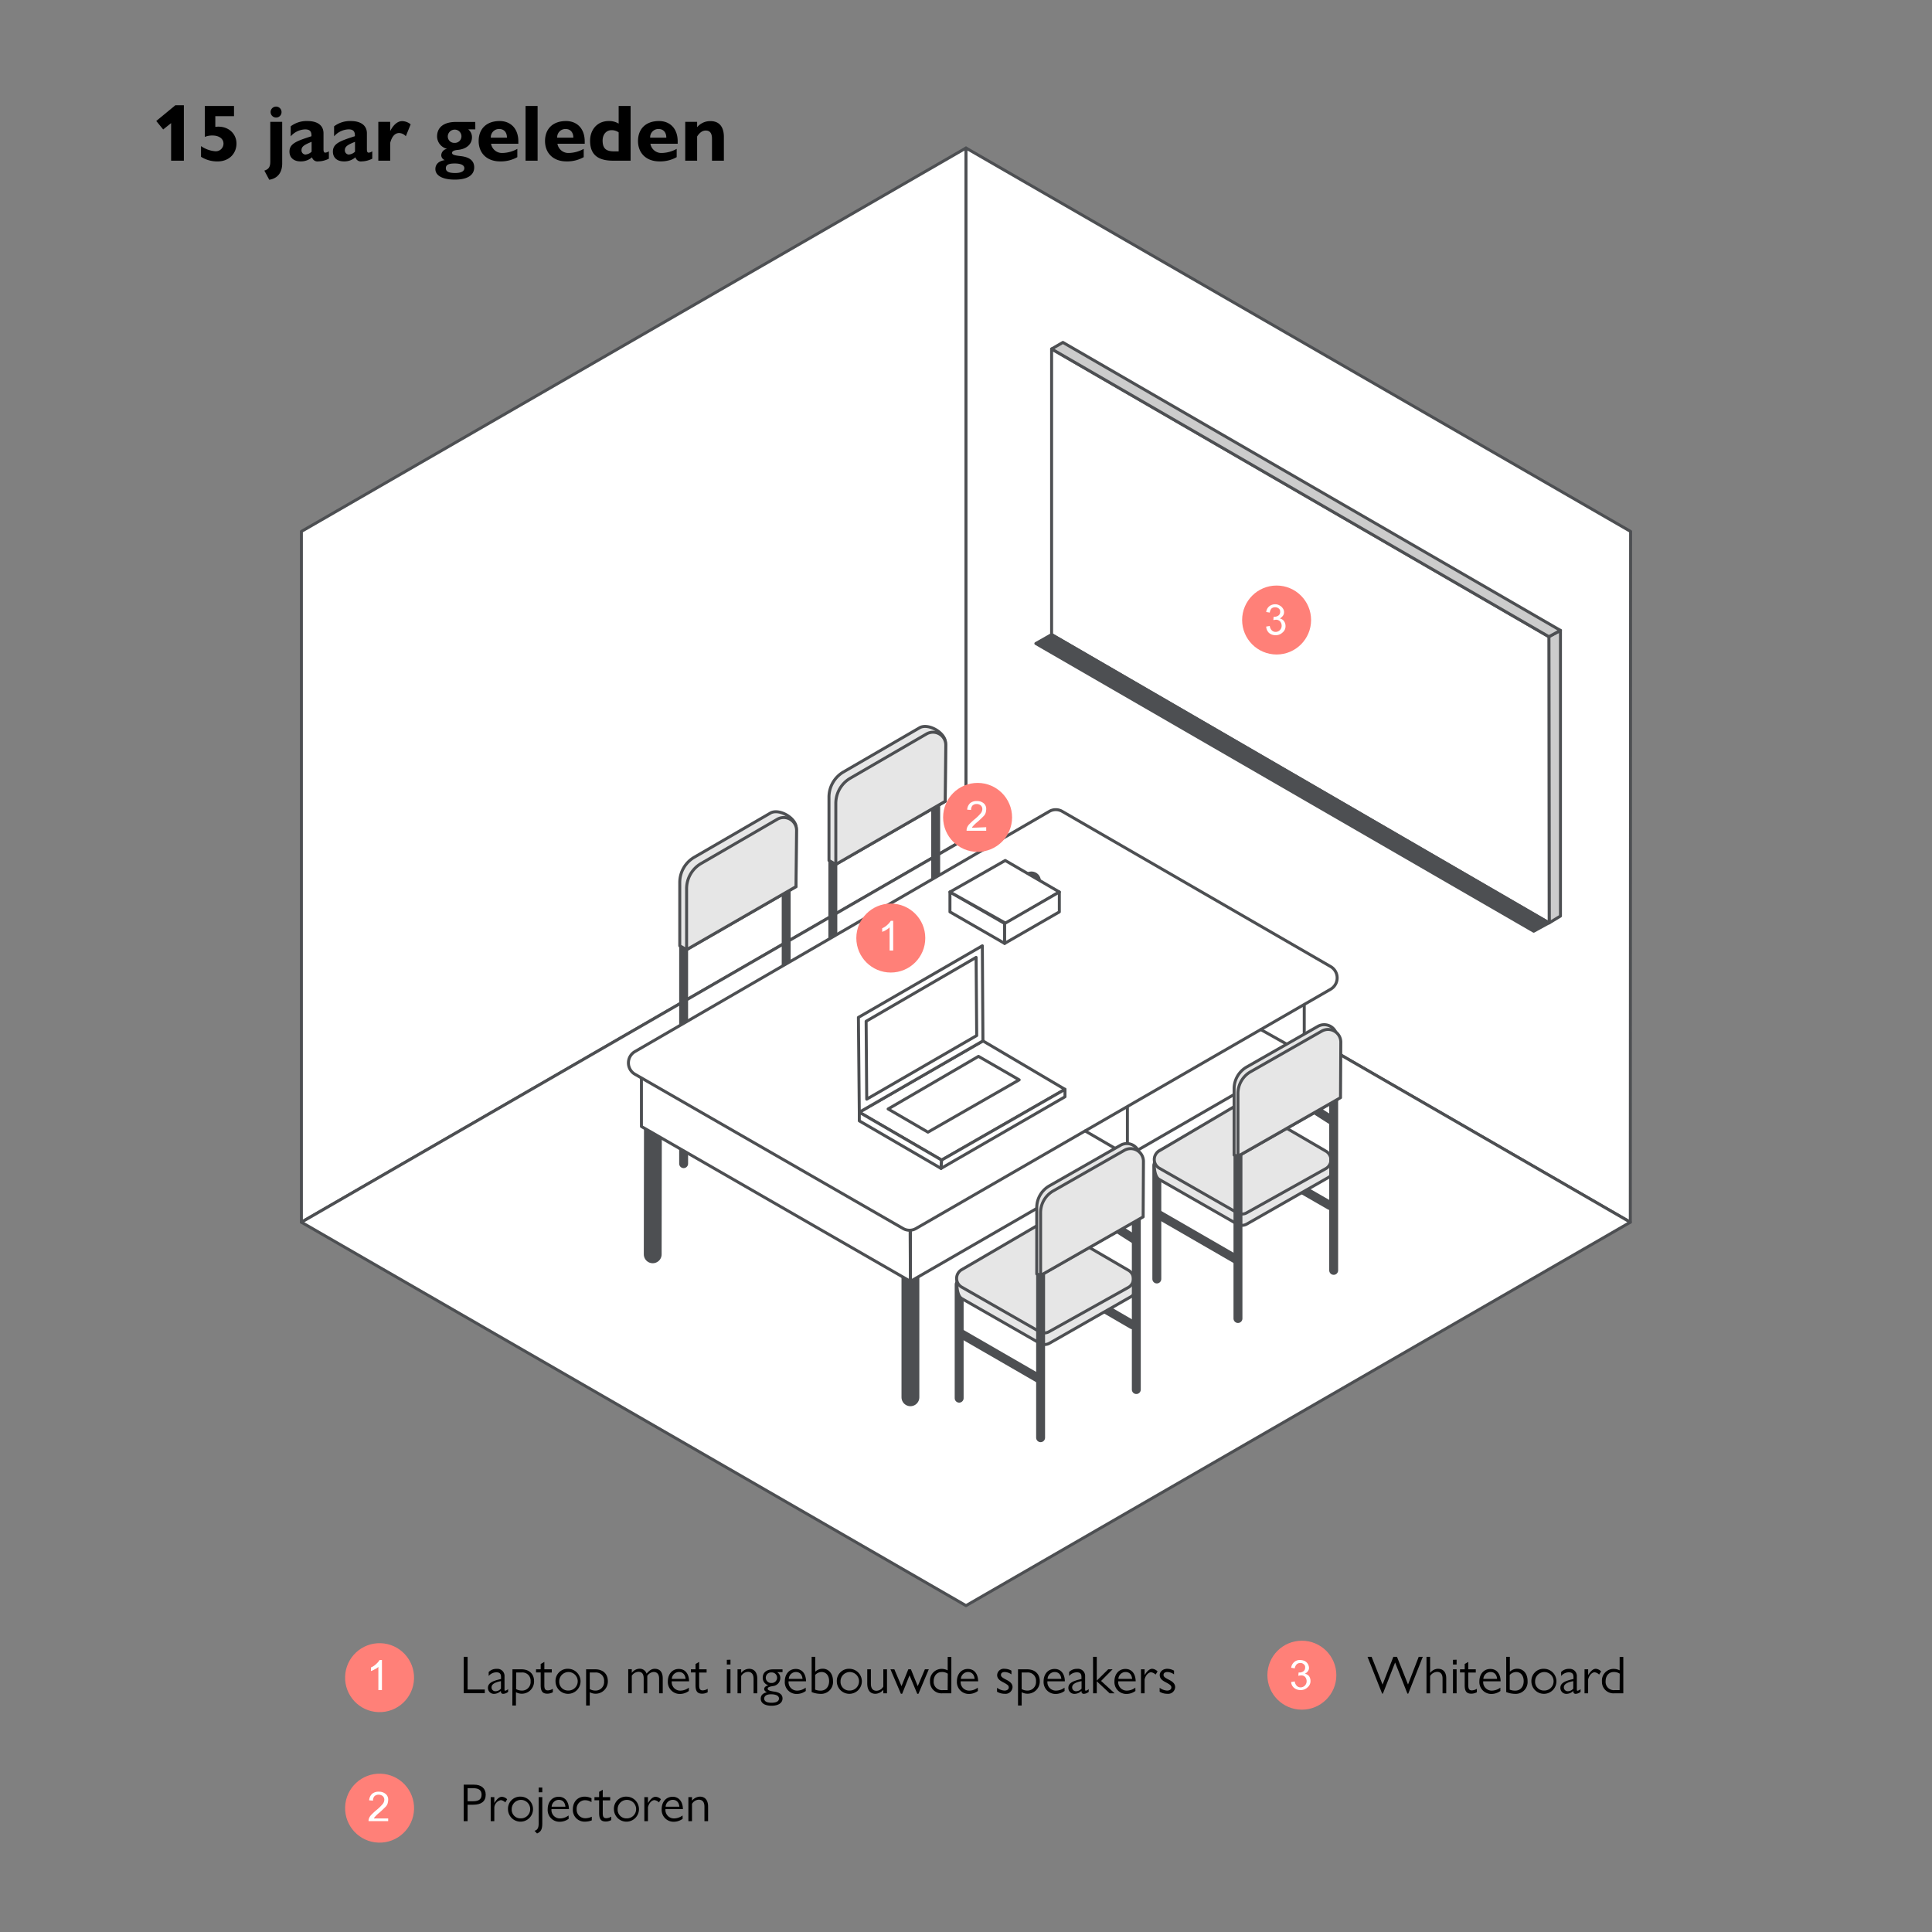<svg id="Layer_1" data-name="Layer 1" xmlns="http://www.w3.org/2000/svg" viewBox="0 0 650 650"><rect x="0" y="0" width="650" height="650" fill="#808080" stroke="none"/><defs><style>.cls-1,.cls-3,.cls-4{fill:none;}.cls-1,.cls-2,.cls-3,.cls-4,.cls-5,.cls-6,.cls-7{stroke:#4d4f52;stroke-linecap:round;stroke-linejoin:round;}.cls-1{stroke-width:6px;}.cls-10,.cls-2{fill:#fff;}.cls-4{stroke-width:3px;}.cls-5{fill:#e6e6e6;}.cls-6{fill:#ccc;}.cls-7,.cls-8{fill:#4d4f52;}.cls-9{fill:#ff8078;}.cls-11{isolation:isolate;}</style></defs><path class="cls-1" d="M223.9,424.3l.1-45a12.11,12.11,0,0,1,18.1-10.5l53.2,30.6a47.3,47.3,0,0,1,23.7,41v32.3"/><path class="cls-1" d="M290.5,391.3l.1-45a12.11,12.11,0,0,1,18.1-10.5l53.2,30.6a47.3,47.3,0,0,1,23.7,41v32.3"/><polygon class="cls-2" points="310.5 428.9 220 376.8 220 360.1 310.4 411.2 310.5 428.9"/><path class="cls-1" d="M346.7,356.8l.1-45a12.11,12.11,0,0,1,18.1-10.5l53.2,30.6a47.27,47.27,0,0,1,23.2,34.7,43.5,43.5,0,0,1,.4,6.3v32.3"/><polygon class="cls-2" points="310.5 428.9 443 352.4 443 328.5 310.5 405.3 310.5 428.9"/><line class="cls-3" x1="443" y1="352.4" x2="428.1" y2="343.5"/><line class="cls-3" x1="382" y1="387.8" x2="368.3" y2="378.7"/><polyline class="cls-3" points="382.2 386.9 382.2 369.8 283.4 312.2"/><polyline class="cls-3" points="259.4 399.6 259.4 384.5 406.3 298.3"/><polygon class="cls-2" points="325 282.1 101.4 411.2 101.4 178.8 325 49.8 325 282.1"/><polygon class="cls-2" points="325 282.1 548.5 411.2 548.6 178.8 325 49.8 325 282.1"/><polygon class="cls-2" points="325 282.1 101.4 411.2 325 540.2 548.5 411.2 325 282.1"/><line class="cls-4" x1="280.2" y1="272.7" x2="280.2" y2="362.9"/><path class="cls-5" d="M278.9,268.2a9.83,9.83,0,0,1,4.9-8.5l25.5-14.8c2.9-1.8,8.8,1.6,8.8,5l-.1,19.7-36.8,21.2-2.3-1.3V268.2Z"/><line class="cls-4" x1="345.5" y1="344.1" x2="315.8" y2="327.1"/><line class="cls-4" x1="345.7" y1="359.5" x2="345.7" y2="318.4"/><line class="cls-4" x1="314.8" y1="253.2" x2="314.8" y2="375.8"/><path class="cls-5" d="M280.6,316.7l31.8-18.6a4.07,4.07,0,0,1,4,0l30.7,17.5c2.6,1.5,2.6,9.4,0,10.9L316.5,344a3.88,3.88,0,0,1-3.9,0l-31-17.3C278.4,325.1,278,318.2,280.6,316.7Z"/><path class="cls-5" d="M281.5,315.8l31-18.1a4.07,4.07,0,0,1,4,0L347,315.6a3.94,3.94,0,0,1,0,6.8l-30.6,17.5a3.88,3.88,0,0,1-3.9,0l-31-17.3A3.94,3.94,0,0,1,281.5,315.8Z"/><line class="cls-4" x1="314.3" y1="361.4" x2="280.1" y2="341.8"/><path class="cls-5" d="M281.2,270.3a9.83,9.83,0,0,1,4.9-8.5L311.6,247a4.32,4.32,0,0,1,6.6,3.7l-.2,18.9-36.8,21.2V270.3Z"/><line class="cls-4" x1="230" y1="301.3" x2="230" y2="391.5"/><path class="cls-5" d="M228.7,296.9a9.83,9.83,0,0,1,4.9-8.5l25.5-14.8c2.9-1.8,8.8,1.6,8.8,5l-.1,19.7L231,319.5l-2.3-1.3V296.9Z"/><line class="cls-4" x1="295.3" y1="372.8" x2="265.6" y2="355.7"/><line class="cls-4" x1="295.4" y1="388.1" x2="295.4" y2="347"/><line class="cls-4" x1="264.5" y1="281.9" x2="264.5" y2="404.5"/><path class="cls-5" d="M230.4,345.3l31.8-18.6a4.07,4.07,0,0,1,4,0l30.7,17.5c2.6,1.5,2.6,9.4,0,10.9l-30.6,17.5a3.88,3.88,0,0,1-3.9,0l-30.9-17.3C228.2,353.8,227.8,346.9,230.4,345.3Z"/><path class="cls-5" d="M231.3,344.4l31-18.1a4.07,4.07,0,0,1,4,0l30.5,17.9a3.94,3.94,0,0,1,0,6.8l-30.6,17.5a3.88,3.88,0,0,1-3.9,0l-30.9-17.3A3.9,3.9,0,0,1,231.3,344.4Z"/><line class="cls-4" x1="264.1" y1="390.1" x2="229.8" y2="370.4"/><path class="cls-5" d="M231,299a9.83,9.83,0,0,1,4.9-8.5l25.5-14.8a4.32,4.32,0,0,1,6.6,3.7l-.2,18.9L231,319.5V299Z"/><line class="cls-1" x1="306.3" y1="410.5" x2="306.3" y2="470.1"/><line class="cls-1" x1="219.6" y1="422" x2="219.7" y2="356"/><line class="cls-1" x1="430.5" y1="353.9" x2="430.5" y2="399.1"/><polygon class="cls-2" points="306.3 431.1 215.8 379 215.8 362.3 306.2 413.4 306.3 431.1"/><polygon class="cls-2" points="306.3 431.1 438.8 354.6 438.8 330.7 306.3 407.5 306.3 431.1"/><path class="cls-2" d="M357.4,273l90.3,52.2a4.41,4.41,0,0,1,0,7.6L308.2,413.3a4.33,4.33,0,0,1-4.4,0l-90.2-51.9a4.41,4.41,0,0,1,0-7.6L353,273A4.33,4.33,0,0,1,357.4,273Z"/><line class="cls-3" x1="379.3" y1="372.6" x2="379.3" y2="389"/><line class="cls-3" x1="438.8" y1="354.6" x2="424.2" y2="346.4"/><line class="cls-3" x1="379.2" y1="388.7" x2="365.1" y2="380.5"/><polygon class="cls-6" points="521.1 214.2 521.2 310.5 525 308.2 525 212.1 521.1 214.2"/><polygon class="cls-2" points="353.8 117.4 353.8 213.5 521.2 310.5 521.1 214.2 353.8 117.4"/><polygon class="cls-6" points="525 212.1 521.1 214.2 353.8 117.4 357.6 115.2 525 212.1"/><polygon class="cls-7" points="353.8 213.5 348.5 216.5 516 313.3 521.1 310.5 353.8 213.5"/><polygon class="cls-2" points="289.1 374.2 330.7 350.2 358.3 366.5 316.8 390.3 289.1 374.2"/><polygon class="cls-2" points="298.8 373.1 329.2 355.4 342.9 363.3 312.2 380.9 298.8 373.1"/><polygon class="cls-2" points="330.5 318.2 330.7 350.2 289.1 374.2 288.8 342.3 330.5 318.2"/><polygon class="cls-2" points="328.4 322.1 328.6 348.4 291.6 369.8 291.4 343.6 328.4 322.1"/><polygon class="cls-2" points="289.1 374.2 289.1 377.1 316.6 393.1 316.8 390.3 289.1 374.2"/><polygon class="cls-2" points="358.3 366.5 358.3 369 316.6 393.1 316.8 390.3 358.3 366.5"/><line class="cls-4" x1="389.2" y1="430.3" x2="389.2" y2="392.1"/><path class="cls-4" d="M418.4,409.9V374.4a9,9,0,0,1,13.9-7.5l15.7,10"/><line class="cls-4" x1="418.6" y1="389" x2="447.5" y2="405.6"/><path class="cls-5" d="M447.2,388.3,419,372.7a3.43,3.43,0,0,0-3.4,0L390,387.2c-2.2,1.3-2.2,8.4,0,9.6l26.2,15a3.25,3.25,0,0,0,3.3,0L447,396.1C449.2,394.9,449.4,389.6,447.2,388.3Z"/><path class="cls-5" d="M446.1,387.3l-26.6-15.5a3.43,3.43,0,0,0-3.4,0L390,387.2a3.37,3.37,0,0,0,0,5.8l26.2,15a3.25,3.25,0,0,0,3.3,0L446,393.2A3.39,3.39,0,0,0,446.1,387.3Z"/><line class="cls-4" x1="389.4" y1="408.4" x2="415.9" y2="423.7"/><line class="cls-4" x1="416.5" y1="379.2" x2="416.5" y2="443.6"/><line class="cls-4" x1="448.7" y1="361.7" x2="448.7" y2="427.4"/><path class="cls-5" d="M415.2,388.6V366.3h0a8.44,8.44,0,0,1,4.2-7.3l24-13.7a4.29,4.29,0,0,1,6.4,3.7v21l-33.3,19Z"/><path class="cls-5" d="M416.5,389V367.9h0a8.44,8.44,0,0,1,4.2-7.3l24-13.7a4.29,4.29,0,0,1,6.4,3.7l-.1,18.7Z"/><line class="cls-4" x1="322.7" y1="470.4" x2="322.7" y2="432.1"/><path class="cls-4" d="M352,449.9V414.4a9,9,0,0,1,13.9-7.5l15.7,10"/><line class="cls-4" x1="352.2" y1="429" x2="381" y2="445.7"/><path class="cls-5" d="M380.8,428.4l-28.2-15.6a3.43,3.43,0,0,0-3.4,0l-25.6,14.5c-2.2,1.3-2.2,8.4,0,9.6l26.2,15a3.25,3.25,0,0,0,3.3,0l27.5-15.7C382.8,434.9,383,429.7,380.8,428.4Z"/><path class="cls-5" d="M379.7,427.4l-26.6-15.5a3.43,3.43,0,0,0-3.4,0l-26.2,15.3a3.37,3.37,0,0,0,0,5.8l26.2,15a3.25,3.25,0,0,0,3.3,0l26.5-14.8A3.3,3.3,0,0,0,379.7,427.4Z"/><line class="cls-4" x1="323" y1="448.5" x2="349.5" y2="463.8"/><line class="cls-4" x1="350.1" y1="419.2" x2="350.1" y2="483.7"/><line class="cls-4" x1="382.3" y1="401.8" x2="382.3" y2="467.5"/><path class="cls-5" d="M348.8,428.6V406.3h0A8.44,8.44,0,0,1,353,399l24-13.7a4.29,4.29,0,0,1,6.4,3.7v21l-33.3,19Z"/><path class="cls-5" d="M350.1,429.1V408h0a8.44,8.44,0,0,1,4.2-7.3l24-13.7a4.29,4.29,0,0,1,6.4,3.7l-.1,18.7Z"/><polygon class="cls-2" points="319.6 306.8 319.6 300.1 338 310.7 338 317.4 319.6 306.8"/><circle class="cls-8" cx="347" cy="296.4" r="3.2"/><polygon class="cls-2" points="338.2 289.5 319.6 300.1 338.5 310.7 356.4 300.1 338.2 289.5"/><polygon class="cls-2" points="338 317.4 356.4 306.8 356.4 300.1 338 310.7 338 317.4"/><circle class="cls-9" cx="127.7" cy="564.4" r="11.6" transform="translate(-440.64 673.25) rotate(-88.09)"/><path class="cls-10" d="M128.5,568.6h-1.2v-7.8a3.6,3.6,0,0,1-1.2.8,4.88,4.88,0,0,1-1.3.6V561a5.67,5.67,0,0,0,1.8-1.2,5.83,5.83,0,0,0,1.1-1.3h.8v10.1Z"/><circle class="cls-9" cx="299.7" cy="315.6" r="11.6"/><path class="cls-10" d="M300.5,319.8h-1.2V312a6.23,6.23,0,0,1-1.2.9,4.88,4.88,0,0,1-1.3.6v-1.2a5.67,5.67,0,0,0,1.8-1.2,5.83,5.83,0,0,0,1.1-1.3h.8v10Z"/><circle class="cls-9" cx="127.7" cy="608.3" r="11.6" transform="translate(-484.51 715.69) rotate(-88.09)"/><path class="cls-10" d="M130.6,611.5v1.2H124a2,2,0,0,1,.1-.8,3.53,3.53,0,0,1,.8-1.3c.4-.4.9-.9,1.6-1.5a15.34,15.34,0,0,0,2.2-2.1,2.4,2.4,0,0,0,.6-1.5,1.66,1.66,0,0,0-.5-1.2,2.17,2.17,0,0,0-1.4-.5,2,2,0,0,0-1.4.5,2.07,2.07,0,0,0-.5,1.5l-1.3-.1a3.25,3.25,0,0,1,1-2.2,3.33,3.33,0,0,1,2.3-.7,3.37,3.37,0,0,1,2.3.8,2.44,2.44,0,0,1,.8,2,5,5,0,0,1-.2,1.2,2.8,2.8,0,0,1-.8,1.2c-.4.4-1,1-1.9,1.8a9.62,9.62,0,0,0-1.4,1.3,1.79,1.79,0,0,0-.5.7h4.8Z"/><circle class="cls-9" cx="328.9" cy="275" r="11.6"/><path class="cls-10" d="M331.8,278.3v1.2h-6.6a2.77,2.77,0,0,1,.1-.9,3.53,3.53,0,0,1,.8-1.3c.4-.4.9-.9,1.6-1.5a15.34,15.34,0,0,0,2.2-2.1,2.4,2.4,0,0,0,.6-1.5,1.66,1.66,0,0,0-.5-1.2,2.17,2.17,0,0,0-1.4-.5,2,2,0,0,0-1.4.5,2.25,2.25,0,0,0-.5,1.5l-1.3-.1a3.25,3.25,0,0,1,1-2.2,3.33,3.33,0,0,1,2.3-.7,3.37,3.37,0,0,1,2.3.8,2.44,2.44,0,0,1,.8,2,5,5,0,0,1-.2,1.2,2.8,2.8,0,0,1-.8,1.2c-.4.4-1,1-1.9,1.8a9.62,9.62,0,0,0-1.4,1.3,1.79,1.79,0,0,0-.5.7l4.8-.2Z"/><circle class="cls-9" cx="438" cy="563.6" r="11.6"/><path class="cls-10" d="M434.4,565.9l1.2-.2a2.63,2.63,0,0,0,.7,1.5,1.85,1.85,0,0,0,1.2.5,2.05,2.05,0,0,0,2.1-2.1,2.17,2.17,0,0,0-.5-1.4,1.62,1.62,0,0,0-1.4-.5,3.44,3.44,0,0,0-.9.1l.1-1.1h.2a2.3,2.3,0,0,0,1.4-.4,1.49,1.49,0,0,0,.6-1.3,1.17,1.17,0,0,0-.5-1.1,1.59,1.59,0,0,0-1.2-.4,1.66,1.66,0,0,0-1.2.5,2.62,2.62,0,0,0-.6,1.3l-1.2-.2a2.94,2.94,0,0,1,1-1.9,2.72,2.72,0,0,1,2-.7,4,4,0,0,1,1.5.3,2.66,2.66,0,0,1,1.1,1,2.84,2.84,0,0,1,.4,1.3,1.92,1.92,0,0,1-.4,1.2,2.54,2.54,0,0,1-1,.8,2.48,2.48,0,0,1,1.4.8,2.77,2.77,0,0,1,.5,1.6,2.7,2.7,0,0,1-1,2.2,3.24,3.24,0,0,1-2.4.9,3.29,3.29,0,0,1-2.2-.8A2.65,2.65,0,0,1,434.4,565.9Z"/><circle class="cls-9" cx="429.5" cy="208.6" r="11.6"/><path class="cls-10" d="M426,210.8l1.2-.2a2.63,2.63,0,0,0,.7,1.5,1.85,1.85,0,0,0,1.2.5,2.05,2.05,0,0,0,2.1-2.1,2.17,2.17,0,0,0-.5-1.4,1.82,1.82,0,0,0-1.4-.6c-.2,0-.5.1-.9.1l.1-1.1h.2a2.3,2.3,0,0,0,1.4-.4,1.49,1.49,0,0,0,.6-1.3,1.27,1.27,0,0,0-.5-1.1,2,2,0,0,0-2.4,0,2.59,2.59,0,0,0-.6,1.4l-1.2-.2a2.94,2.94,0,0,1,1-1.9,3.22,3.22,0,0,1,2-.7,2.82,2.82,0,0,1,1.5.4,2.66,2.66,0,0,1,1.1,1,2,2,0,0,1,.4,1.3,1.92,1.92,0,0,1-.4,1.2,4.3,4.3,0,0,1-1,.9,2.16,2.16,0,0,1,1.4.9,2.77,2.77,0,0,1,.5,1.6,2.7,2.7,0,0,1-1,2.2,3.24,3.24,0,0,1-2.4.9,3.29,3.29,0,0,1-2.2-.8A3.12,3.12,0,0,1,426,210.8Z"/><g class="cls-11"><path d="M61.86,35.41V54.06H57.57V41.42L54.9,43.56,52.57,40.7,59,35.41Z"/><path d="M78.73,35.65v3.43H72.44v3.59c.46,0,.6-.06,1-.06,3.69,0,6.12,2.54,6.12,5.7s-2.29,6-6.39,6a10.17,10.17,0,0,1-5.54-1.56v-3.6a9.75,9.75,0,0,0,4.7,1.73,2.58,2.58,0,0,0,2.86-2.54c0-1.83-1.7-2.75-3.7-2.75a6.77,6.77,0,0,0-2.59.46V35.65Z"/><path d="M94.94,41v14c0,3.29-1.76,5.08-4.35,5.48l-1.65-3.08c1.38-.45,2-1.13,2-3.07V41Zm-.22-3.3a1.8,1.8,0,0,1-1.84,1.84,1.84,1.84,0,1,1,1.84-1.84Z"/><path d="M108.84,44.85v5.4c0,.62.11,1.11.59,1.11a2.48,2.48,0,0,0,1.22-.46v2.48a8.11,8.11,0,0,1-3.57.92,1.88,1.88,0,0,1-2.1-1.38,5.62,5.62,0,0,1-3.86,1.38c-2.38,0-3.73-1.35-3.73-3.29,0-2.7,2.4-3.57,7.4-5.18v-.3c0-1.54-.81-2-2.13-2a6.73,6.73,0,0,0-4.86,2.35V42.5a8.83,8.83,0,0,1,5.61-1.78C107,40.72,108.84,42.32,108.84,44.85Zm-6,7.13a3.28,3.28,0,0,0,2-.95V47.71c-2.08.87-3.4,1.43-3.4,2.78A1.39,1.39,0,0,0,102.82,52Z"/><path d="M123.44,44.85v5.4c0,.62.11,1.11.6,1.11a2.49,2.49,0,0,0,1.21-.46v2.48a8.07,8.07,0,0,1-3.56.92,1.89,1.89,0,0,1-2.11-1.38,5.62,5.62,0,0,1-3.86,1.38C113.35,54.3,112,53,112,51c0-2.7,2.4-3.57,7.4-5.18v-.3c0-1.54-.81-2-2.14-2a6.76,6.76,0,0,0-4.86,2.35V42.5A8.86,8.86,0,0,1,118,40.72C121.55,40.72,123.44,42.32,123.44,44.85Zm-6,7.13a3.3,3.3,0,0,0,2-.95V47.71c-2.08.87-3.41,1.43-3.41,2.78A1.39,1.39,0,0,0,117.42,52Z"/><path d="M138.16,41.83l-1.62,4a3.26,3.26,0,0,0-2.21-1.08c-1.41,0-2.46,1.08-3.05,3.32v6h-4V41h4v3.1c1-2,2.43-3.35,4-3.35A4.65,4.65,0,0,1,138.16,41.83Z"/><path d="M159.92,43.53h-2.38a3.35,3.35,0,0,1,1.25,2.67c0,2.32-1.87,4-4.86,4.24-1.06.11-1.84.38-1.84,1s.84.84,2.89,1.08c3.19.35,4.56,1.7,4.56,3.78,0,2.67-2.32,4.13-6.53,4.13s-6.53-1.4-6.53-3.56c0-1.35.83-2.65,3.16-3a1.83,1.83,0,0,1-1.19-1.64,2.3,2.3,0,0,1,2-2.16,4.32,4.32,0,0,1-3.4-4.16c0-3.1,2.32-4.88,6.29-4.88h6.56Zm-6.78,14.68c1.92,0,3.08-.56,3.08-1.62S155,55,153,55s-3,.43-3,1.59S151.07,58.21,153.14,58.21Zm-.27-10.14a2.22,2.22,0,0,0,2.38-2.22A2.25,2.25,0,0,0,153,43.61a2.33,2.33,0,0,0-2.35,2.3A2.16,2.16,0,0,0,152.87,48.07Z"/><path d="M174.39,47.61v.75h-9.18a3.73,3.73,0,0,0,3.84,3.11,10.78,10.78,0,0,0,5-1.38v2.78a11.27,11.27,0,0,1-5.81,1.43c-4.37,0-7.2-2.73-7.2-6.86s2.67-6.72,7.07-6.72C171.56,40.72,174.39,43,174.39,47.61Zm-3.83-1.3c0-1.81-1-2.91-2.62-2.91a2.77,2.77,0,0,0-2.81,2.91Z"/><path d="M180.87,35.65V54.06h-4.05V35.65Z"/><path d="M196.72,47.61v.75h-9.18a3.73,3.73,0,0,0,3.84,3.11,10.78,10.78,0,0,0,5-1.38v2.78a11.27,11.27,0,0,1-5.81,1.43c-4.37,0-7.2-2.73-7.2-6.86s2.67-6.72,7.07-6.72C193.89,40.72,196.72,43,196.72,47.61Zm-3.83-1.3c0-1.81-1-2.91-2.62-2.91a2.77,2.77,0,0,0-2.81,2.91Z"/><path d="M212.16,35.65V54.06h-5.93c-5.81,0-7.7-2.7-7.7-6.72,0-3.54,2.27-6.62,6.29-6.62a6,6,0,0,1,3.32.87V35.65Zm-5.53,15.28h1.51v-6.4a4,4,0,0,0-2.4-.73c-1.73,0-3,1.38-3,3.51C202.77,49.87,203.8,50.93,206.63,50.93Z"/><path d="M228,47.61v.75h-9.18a3.73,3.73,0,0,0,3.84,3.11,10.78,10.78,0,0,0,5-1.38v2.78a11.26,11.26,0,0,1-5.8,1.43c-4.38,0-7.21-2.73-7.21-6.86s2.67-6.72,7.07-6.72C225.18,40.72,228,43,228,47.61Zm-3.83-1.3c0-1.81-1-2.91-2.62-2.91a2.77,2.77,0,0,0-2.81,2.91Z"/><path d="M243.54,46.07v8h-4v-7.4c0-2-.81-2.75-2.11-2.75-1,0-2,.59-2.89,2v8.15h-4V41h4v1.8a5.67,5.67,0,0,1,4.43-2.05C242.21,40.72,243.54,42.94,243.54,46.07Z"/></g><g class="cls-11"><path d="M157.32,557.42v11h5.78v1.24H156V557.42Z"/><path d="M169.74,564v4.47c0,.25.08.36.26.36a2.29,2.29,0,0,0,.95-.54v.92a2.8,2.8,0,0,1-1.6.66.73.73,0,0,1-.83-.77v-.22a3.34,3.34,0,0,1-2.36,1,2,2,0,0,1-2-2c0-1.58,1.37-2.32,4.41-3v-.63c0-1.14-.47-1.62-1.6-1.62a3.45,3.45,0,0,0-2.56,1.24v-1.33a3.54,3.54,0,0,1,2.67-1.07A2.39,2.39,0,0,1,169.74,564Zm-3,5a2.46,2.46,0,0,0,1.8-.88v-2.52c-2,.38-3.17,1-3.17,2.12A1.29,1.29,0,0,0,166.72,569Z"/><path d="M172.41,561.62h3c2.56,0,4.27,1.47,4.27,4a4.12,4.12,0,0,1-6.09,3.71v4.48h-1.22Zm1.22,6.66a4,4,0,0,0,2,.5,2.87,2.87,0,0,0,2.88-3.13,2.74,2.74,0,0,0-3.06-2.95h-1.77Z"/><path d="M180.34,561.62h1.57v-1.79l1.23-.7v2.49h2.5v1.09h-2.5V567c0,1,.16,1.71,1.17,1.71a3.33,3.33,0,0,0,1.69-.53v1.16a4,4,0,0,1-1.86.48c-1.56,0-2.23-.79-2.23-2.82v-4.33h-1.57Z"/><path d="M191.15,561.45a4.21,4.21,0,1,1-4.25,4.27A4.07,4.07,0,0,1,191.15,561.45Zm0,7.31a3.11,3.11,0,1,0-3-3.09A2.92,2.92,0,0,0,191.13,568.76Z"/><path d="M197.19,561.62h3.05c2.55,0,4.26,1.47,4.26,4a4.11,4.11,0,0,1-6.08,3.71v4.48h-1.23Zm1.23,6.66a3.91,3.91,0,0,0,1.94.5,2.87,2.87,0,0,0,2.88-3.13,2.74,2.74,0,0,0-3.06-2.95h-1.76Z"/><path d="M217.53,563.07c1-1.13,1.75-1.62,2.76-1.62,1.75,0,2.68,1.16,2.68,3.19v5.06h-1.22v-4.93c0-1.48-.65-2.25-1.86-2.25a2.7,2.7,0,0,0-2.12,1.33v5.85h-1.21v-5c0-1.51-.57-2.23-1.76-2.23a2.77,2.77,0,0,0-2.24,1.31v5.89h-1.2v-8.08h1.2v1.22a3.4,3.4,0,0,1,2.6-1.39A2.41,2.41,0,0,1,217.53,563.07Z"/><path d="M231.75,568.91a5.07,5.07,0,0,1-3.06,1,4,4,0,0,1-4-4.23c0-2.39,1.44-4.18,3.69-4.18,2.06,0,3.41,1.52,3.46,4.16H226v.13a2.84,2.84,0,0,0,2.87,3,4.77,4.77,0,0,0,2.89-1Zm-1.09-4.07c-.15-1.44-.9-2.31-2.25-2.31a2.43,2.43,0,0,0-2.38,2.31Z"/><path d="M232.45,561.62H234v-1.79l1.22-.7v2.49h2.51v1.09h-2.51V567c0,1,.17,1.71,1.18,1.71a3.33,3.33,0,0,0,1.69-.53v1.16a4,4,0,0,1-1.86.48c-1.56,0-2.23-.79-2.23-2.82v-4.33h-1.57Z"/><path d="M245.76,558.39V560h-1.23v-1.57Zm-1.23,3.23h1.23v8.08h-1.23Z"/><path d="M254.78,564.79v4.91h-1.25v-4.86c0-1.69-.77-2.36-1.9-2.36a2.76,2.76,0,0,0-2.27,1.4v5.82h-1.23v-8.08h1.23v1.2a3.5,3.5,0,0,1,2.64-1.37C253.82,561.45,254.78,562.73,254.78,564.79Z"/><path d="M263.27,562.57h-1.82a2.22,2.22,0,0,1,1.07,2,2.73,2.73,0,0,1-2.49,2.69c-1,.19-1.75.34-1.75.9s.89.79,2.45,1c2,.34,2.54,1.3,2.54,2.27,0,1.55-1.47,2.45-3.69,2.45-2.43,0-3.64-1-3.64-2.36,0-1,.54-1.84,2.09-2.18-.61-.27-.92-.65-.92-1.06,0-.63.45-1,1.39-1.28a2.61,2.61,0,0,1-1.89-2.57c0-1.66,1.24-2.79,3.44-2.79h3.22Zm-3.67,10.3c1.57,0,2.48-.5,2.48-1.42s-1-1.43-2.73-1.43c-1.28,0-2.24.49-2.24,1.44S258,572.87,259.6,572.87Zm-.06-6.66a1.77,1.77,0,1,0,0-3.53,1.77,1.77,0,1,0,0,3.53Z"/><path d="M271.1,568.91a5.07,5.07,0,0,1-3.06,1,3.94,3.94,0,0,1-4-4.23c0-2.39,1.44-4.18,3.69-4.18,2.05,0,3.4,1.52,3.46,4.16h-5.89v.13a2.84,2.84,0,0,0,2.86,3,4.77,4.77,0,0,0,2.9-1Zm-1.1-4.07c-.14-1.44-.9-2.31-2.25-2.31a2.42,2.42,0,0,0-2.37,2.31Z"/><path d="M276.07,569.88a8.08,8.08,0,0,1-3-.61V557.42h1.22v5a3.64,3.64,0,0,1,2.48-1c2.11,0,3.48,1.75,3.48,4.09A4,4,0,0,1,276.07,569.88Zm-1.82-1.42a5,5,0,0,0,1.85.34c1.66,0,2.85-1.24,2.85-3.22,0-1.8-1-3.05-2.52-3.05a3,3,0,0,0-2.18,1Z"/><path d="M285.79,561.45a4.21,4.21,0,1,1-4.25,4.27A4.07,4.07,0,0,1,285.79,561.45Zm0,7.31a3.11,3.11,0,1,0-3-3.09A2.91,2.91,0,0,0,285.77,568.76Z"/><path d="M293,561.62v4.84c0,1.62.68,2.38,1.91,2.38a2.73,2.73,0,0,0,2.27-1.41v-5.81h1.24v8.08h-1.24v-1.21a3.56,3.56,0,0,1-2.63,1.37c-1.64,0-2.77-1-2.77-3.53v-4.71Z"/><path d="M299.58,561.62h1.31l2.41,5.67,2.29-5.67h.88l2.29,5.67,2.41-5.67h1.31L309,569.86h-.4L306,563.65l-2.48,6.21h-.42Z"/><path d="M317,569.7a3.85,3.85,0,0,1-4.1-4,3.91,3.91,0,0,1,3.94-4.22,4.41,4.41,0,0,1,2,.49v-4.52h1.23V569.7Zm1.87-6.61a3.36,3.36,0,0,0-2-.56c-1.6,0-2.75,1.19-2.75,3.15a2.78,2.78,0,0,0,3.08,2.94h1.63Z"/><path d="M329,568.91a5.07,5.07,0,0,1-3.06,1,4,4,0,0,1-4-4.23c0-2.39,1.44-4.18,3.69-4.18,2.05,0,3.41,1.52,3.46,4.16h-5.89v.13a2.84,2.84,0,0,0,2.86,3,4.77,4.77,0,0,0,2.9-1Zm-1.1-4.07c-.14-1.44-.89-2.31-2.25-2.31a2.43,2.43,0,0,0-2.37,2.31Z"/><path d="M338,561.45a4.58,4.58,0,0,1,2.29.63v1.25a4.08,4.08,0,0,0-2.22-.8c-.9,0-1.31.4-1.31.94s.23.86,1.76,1.64c1.15.57,2.14,1.28,2.14,2.5a2.37,2.37,0,0,1-2.66,2.25,5.06,5.06,0,0,1-2.56-.7v-1.33a4.64,4.64,0,0,0,2.47.95c1,0,1.48-.48,1.48-1.06s-.27-.9-2-1.8c-1.21-.63-1.91-1.28-1.91-2.38A2.22,2.22,0,0,1,338,561.45Z"/><path d="M342.5,561.62h3.05c2.55,0,4.27,1.47,4.27,4a4.12,4.12,0,0,1-6.09,3.71v4.48H342.5Zm1.23,6.66a3.94,3.94,0,0,0,1.94.5,2.87,2.87,0,0,0,2.88-3.13,2.74,2.74,0,0,0-3.06-2.95h-1.76Z"/><path d="M358.17,568.91a5.11,5.11,0,0,1-3.06,1,4,4,0,0,1-4-4.23c0-2.39,1.44-4.18,3.7-4.18,2.05,0,3.4,1.52,3.45,4.16h-5.88v.13a2.84,2.84,0,0,0,2.86,3,4.82,4.82,0,0,0,2.9-1Zm-1.1-4.07c-.15-1.44-.9-2.31-2.25-2.31a2.43,2.43,0,0,0-2.38,2.31Z"/><path d="M365.08,564v4.47c0,.25.07.36.25.36a2.23,2.23,0,0,0,.95-.54v.92a2.78,2.78,0,0,1-1.6.66.74.74,0,0,1-.83-.77v-.22a3.31,3.31,0,0,1-2.35,1,2,2,0,0,1-2.06-2c0-1.58,1.37-2.32,4.41-3v-.63c0-1.14-.46-1.62-1.6-1.62a3.47,3.47,0,0,0-2.56,1.24v-1.33a3.54,3.54,0,0,1,2.67-1.07A2.4,2.4,0,0,1,365.08,564Zm-3,5a2.46,2.46,0,0,0,1.8-.88v-2.52c-2,.38-3.17,1-3.17,2.12A1.29,1.29,0,0,0,362.05,569Z"/><path d="M367.74,557.42H369v8l3.86-3.81h1.47l-3.89,3.92L375,569.7h-1.66L369,565.65v4.05h-1.24Z"/><path d="M382,568.91a5.11,5.11,0,0,1-3.06,1,4,4,0,0,1-4-4.23c0-2.39,1.44-4.18,3.7-4.18,2.05,0,3.4,1.52,3.45,4.16h-5.89v.13a2.85,2.85,0,0,0,2.87,3,4.82,4.82,0,0,0,2.9-1Zm-1.1-4.07c-.15-1.44-.9-2.31-2.25-2.31a2.43,2.43,0,0,0-2.38,2.31Z"/><path d="M389.45,562.34l-.67,1.06a2.48,2.48,0,0,0-1.51-.78c-.79,0-1.85.89-2.18,2.43v4.65h-1.22v-8.08h1.22v1.94c.92-1.48,1.75-2.11,2.56-2.11A2.7,2.7,0,0,1,389.45,562.34Z"/><path d="M392.71,561.45a4.52,4.52,0,0,1,2.28.63v1.25a4,4,0,0,0-2.21-.8c-.9,0-1.32.4-1.32.94s.24.86,1.77,1.64c1.15.57,2.14,1.28,2.14,2.5a2.37,2.37,0,0,1-2.66,2.25,5,5,0,0,1-2.56-.7v-1.33a4.62,4.62,0,0,0,2.47.95c1,0,1.47-.48,1.47-1.06s-.27-.9-2-1.8c-1.2-.63-1.91-1.28-1.91-2.38S391.21,561.45,392.71,561.45Z"/></g><g class="cls-11"><path d="M460.09,557.42h1.37l3.69,9.35h0l3.63-9.35H470l3.71,9.31h0l3.6-9.31h1.37l-4.88,12.37h-.29l-4.14-10.46-4.11,10.46H465Z"/><path d="M486.57,564.64v5.06h-1.24v-5c0-1.4-.6-2.21-1.84-2.21a2.87,2.87,0,0,0-2.34,1.39v5.83h-1.22V557.42h1.22v5.42a3.39,3.39,0,0,1,2.65-1.39C485.69,561.45,486.57,562.75,486.57,564.64Z"/><path d="M490.06,558.39V560h-1.22v-1.57Zm-1.22,3.23h1.22v8.08h-1.22Z"/><path d="M491.21,561.62h1.57v-1.79l1.22-.7v2.49h2.51v1.09H494V567c0,1,.17,1.71,1.17,1.71a3.34,3.34,0,0,0,1.7-.53v1.16a4,4,0,0,1-1.86.48c-1.57,0-2.23-.79-2.23-2.82v-4.33h-1.57Z"/><path d="M504.79,568.91a5.12,5.12,0,0,1-3.07,1,4,4,0,0,1-4-4.23c0-2.39,1.44-4.18,3.7-4.18,2.05,0,3.4,1.52,3.45,4.16H499v.13a2.85,2.85,0,0,0,2.87,3,4.82,4.82,0,0,0,2.9-1Zm-1.1-4.07c-.15-1.44-.9-2.31-2.25-2.31a2.43,2.43,0,0,0-2.38,2.31Z"/><path d="M509.75,569.88a8.08,8.08,0,0,1-3-.61V557.42h1.22v5a3.65,3.65,0,0,1,2.49-1c2.11,0,3.47,1.75,3.47,4.09A4,4,0,0,1,509.75,569.88Zm-1.82-1.42a5,5,0,0,0,1.86.34c1.66,0,2.84-1.24,2.84-3.22,0-1.8-1-3.05-2.52-3.05a3,3,0,0,0-2.18,1Z"/><path d="M519.47,561.45a4.21,4.21,0,1,1-4.25,4.27A4.08,4.08,0,0,1,519.47,561.45Zm0,7.31a3.11,3.11,0,1,0-3-3.09A2.92,2.92,0,0,0,519.46,568.76Z"/><path d="M530.51,564v4.47c0,.25.07.36.25.36a2.23,2.23,0,0,0,1-.54v.92a2.78,2.78,0,0,1-1.6.66.74.74,0,0,1-.83-.77v-.22a3.33,3.33,0,0,1-2.36,1,2,2,0,0,1-2-2c0-1.58,1.37-2.32,4.41-3v-.63c0-1.14-.47-1.62-1.6-1.62a3.47,3.47,0,0,0-2.56,1.24v-1.33a3.54,3.54,0,0,1,2.67-1.07A2.4,2.4,0,0,1,530.51,564Zm-3,5a2.46,2.46,0,0,0,1.8-.88v-2.52c-2,.38-3.17,1-3.17,2.12A1.29,1.29,0,0,0,527.48,569Z"/><path d="M538.68,562.34,538,563.4a2.48,2.48,0,0,0-1.51-.78c-.79,0-1.85.89-2.18,2.43v4.65H533.1v-8.08h1.22v1.94c.92-1.48,1.75-2.11,2.56-2.11A2.7,2.7,0,0,1,538.68,562.34Z"/><path d="M543.07,569.7a3.86,3.86,0,0,1-4.11-4,3.91,3.91,0,0,1,3.95-4.22,4.41,4.41,0,0,1,2,.49v-4.52h1.23V569.7Zm1.87-6.61a3.38,3.38,0,0,0-2-.56c-1.6,0-2.75,1.19-2.75,3.15a2.77,2.77,0,0,0,3.07,2.94h1.64Z"/></g><g class="cls-11"><path d="M159.47,600.43c2.45,0,3.94,1.24,3.94,3.38,0,2.29-1.55,3.37-4.18,3.37h-1.91v5.53H156V600.43ZM157.32,606h1.88c2.07,0,2.82-.81,2.82-2.21s-.82-2.17-2.82-2.17h-1.88Z"/><path d="M170.63,605.34,170,606.4a2.51,2.51,0,0,0-1.51-.77,2.75,2.75,0,0,0-2.18,2.43v4.65h-1.22v-8.09h1.22v2c.92-1.48,1.75-2.11,2.56-2.11A2.68,2.68,0,0,1,170.63,605.34Z"/><path d="M175.16,604.46a4.21,4.21,0,1,1-4.25,4.27A4.07,4.07,0,0,1,175.16,604.46Zm0,7.31a3.11,3.11,0,1,0-3-3.1A2.92,2.92,0,0,0,175.15,611.77Z"/><path d="M181.23,613.5v-8.88h1.22v8.81c0,2.05-.47,2.86-1.76,3.42l-.85-.9C180.74,615.7,181.23,615.1,181.23,613.5Zm1.22-12.1V603h-1.22V601.4Z"/><path d="M191.33,611.91a5.05,5.05,0,0,1-3.06,1,3.94,3.94,0,0,1-4-4.23c0-2.4,1.44-4.18,3.69-4.18,2.05,0,3.4,1.51,3.45,4.16h-5.88v.13a2.84,2.84,0,0,0,2.86,3,4.82,4.82,0,0,0,2.9-1Zm-1.1-4.07c-.15-1.44-.9-2.3-2.25-2.3a2.44,2.44,0,0,0-2.38,2.3Z"/><path d="M199,605v1.31a4,4,0,0,0-2.18-.65,2.83,2.83,0,0,0-2.81,3,2.87,2.87,0,0,0,3,3.06,5,5,0,0,0,2.09-.51v1.23a6.27,6.27,0,0,1-2.27.43,3.92,3.92,0,0,1-4.1-4.12c0-2.63,1.67-4.29,4-4.29A5.46,5.46,0,0,1,199,605Z"/><path d="M200,604.62h1.57v-1.78l1.22-.7v2.48h2.5v1.1h-2.5V610c0,1,.16,1.71,1.17,1.71a3.26,3.26,0,0,0,1.69-.52v1.15a3.83,3.83,0,0,1-1.85.49c-1.57,0-2.23-.79-2.23-2.83v-4.32H200Z"/><path d="M210.8,604.46a4.21,4.21,0,1,1-4.25,4.27A4.07,4.07,0,0,1,210.8,604.46Zm0,7.31a3.11,3.11,0,1,0-3-3.1A2.92,2.92,0,0,0,210.78,611.77Z"/><path d="M222.36,605.34l-.67,1.06a2.51,2.51,0,0,0-1.51-.77c-.79,0-1.85.88-2.18,2.43v4.65h-1.22v-8.09H218v2c.92-1.48,1.75-2.11,2.56-2.11A2.68,2.68,0,0,1,222.36,605.34Z"/><path d="M229.67,611.91a5.05,5.05,0,0,1-3.06,1,4,4,0,0,1-4-4.23c0-2.4,1.44-4.18,3.7-4.18,2,0,3.4,1.51,3.45,4.16h-5.88v.13a2.84,2.84,0,0,0,2.86,3,4.82,4.82,0,0,0,2.9-1Zm-1.1-4.07c-.15-1.44-.9-2.3-2.25-2.3a2.43,2.43,0,0,0-2.38,2.3Z"/><path d="M238.23,607.79v4.92H237v-4.87c0-1.69-.77-2.35-1.91-2.35a2.77,2.77,0,0,0-2.27,1.4v5.82h-1.22v-8.09h1.22v1.21a3.53,3.53,0,0,1,2.65-1.37C237.28,604.46,238.23,605.74,238.23,607.79Z"/></g></svg>